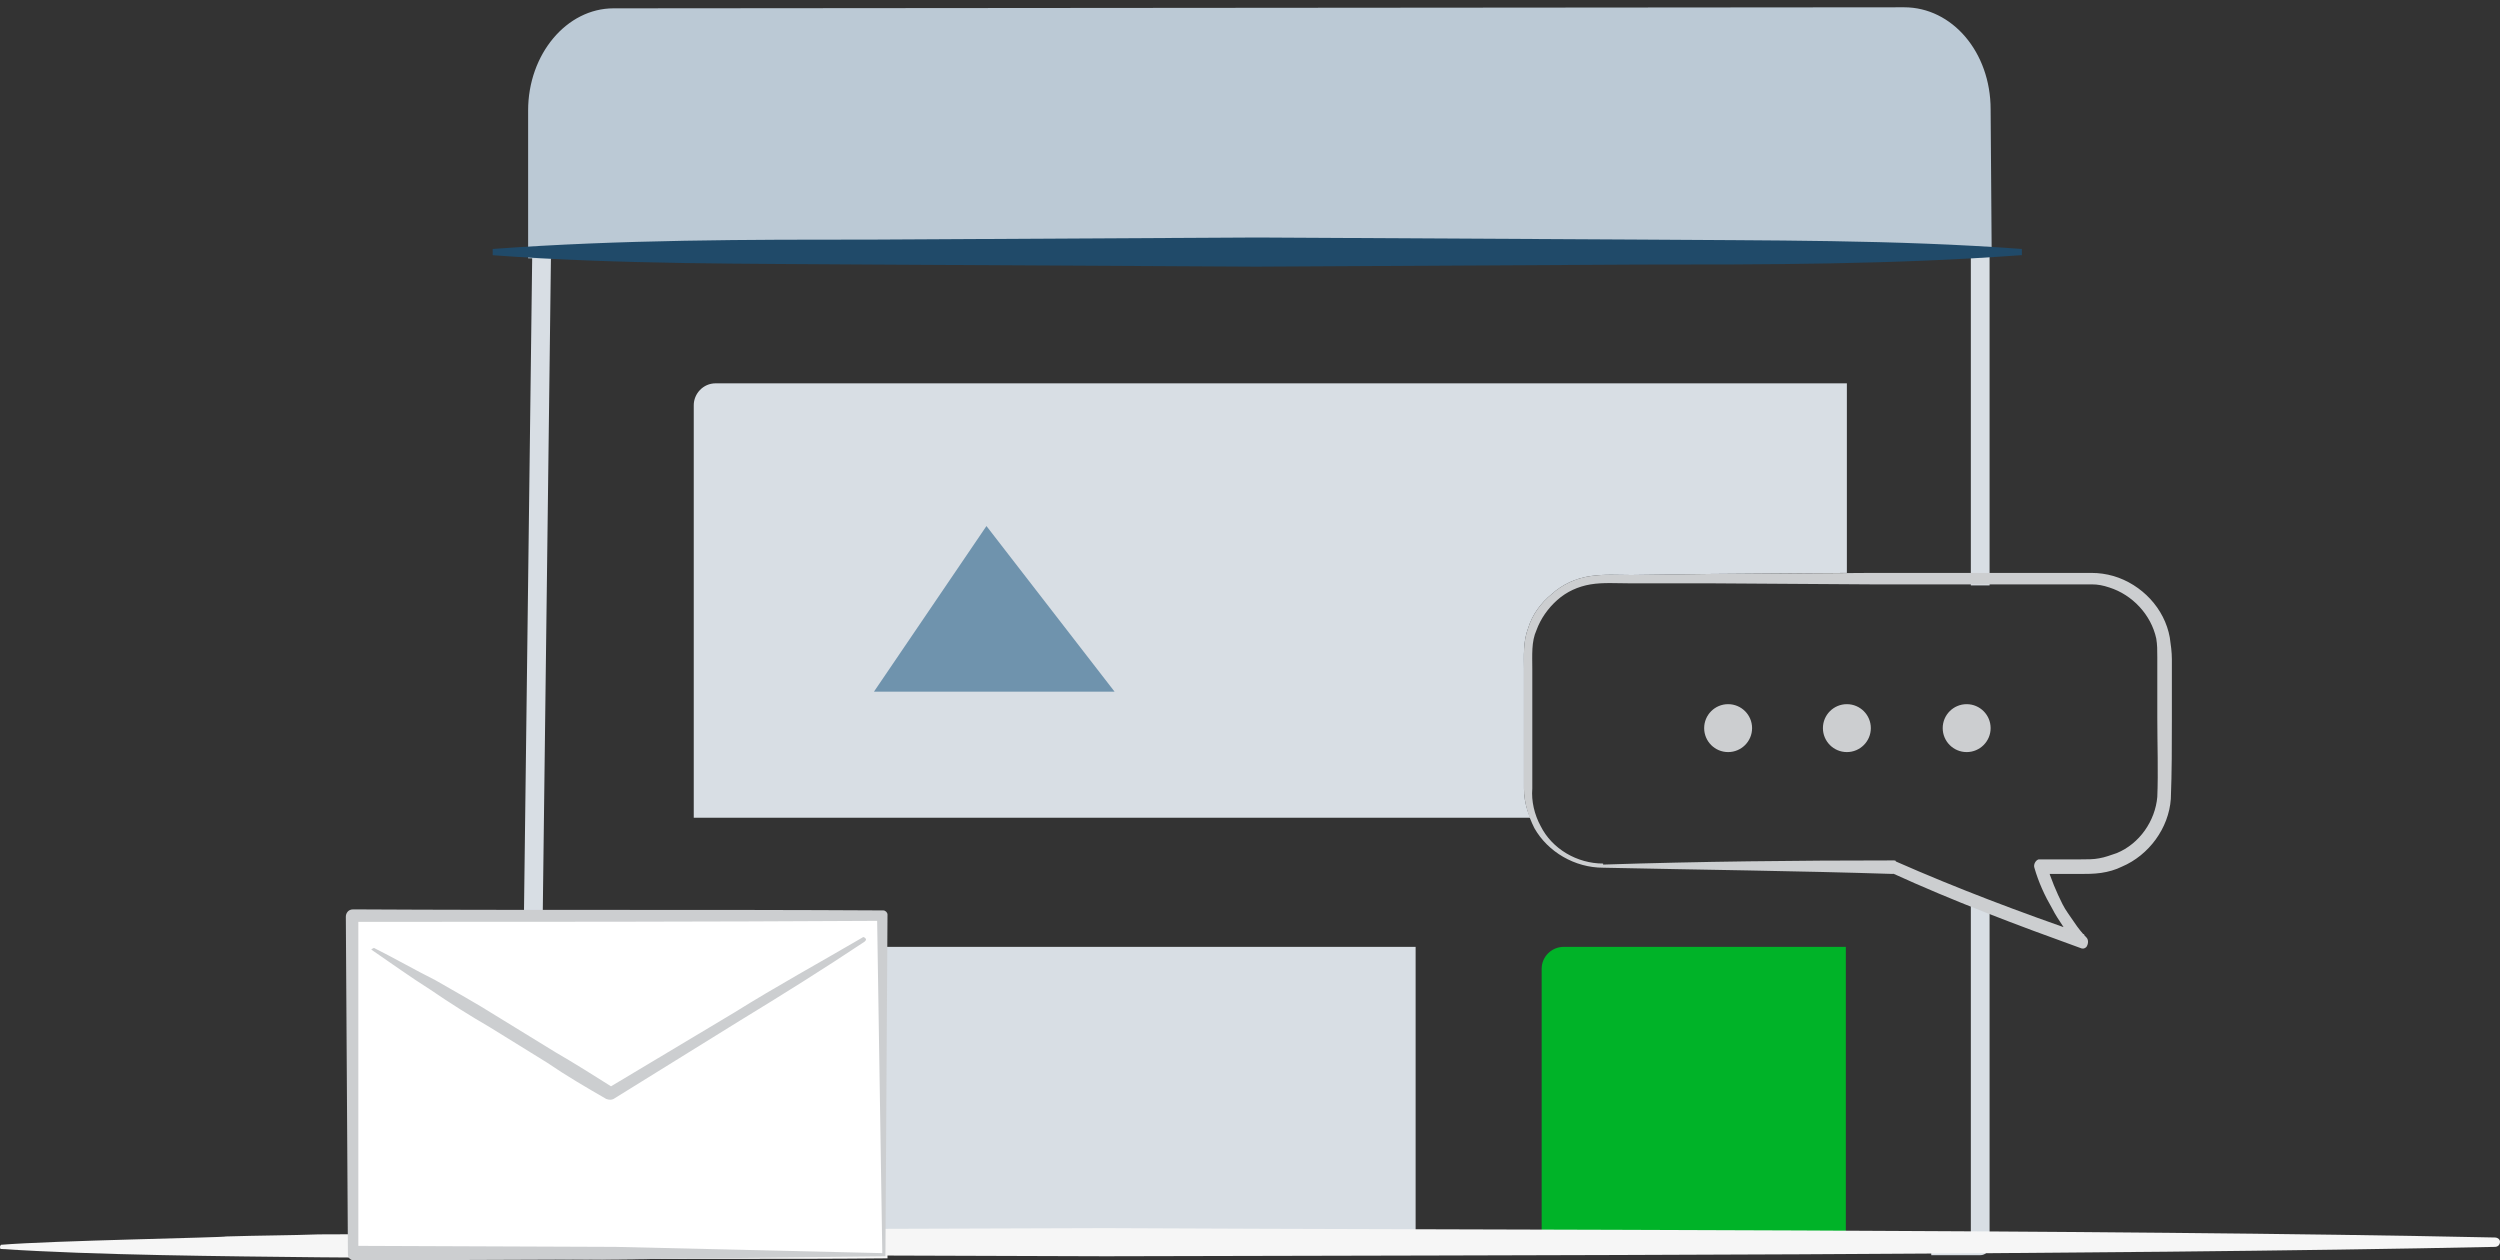 <svg id="wordAds" xmlns="http://www.w3.org/2000/svg" viewBox="0 0 240 121"><rect x="0" y="0" width="240" height="121" fill="#333333" stroke="none"/><style>.st0{fill:#D8DEE4}.st1{fill:#00b328}.st2{fill:#CCCED0}.st3{fill:#6F93AD}.st4{fill:#F6F6F6}.st5{fill:#BBC9D5}.st6{fill:#204A69}.st7{fill:#fff}</style><path class="st0" d="M51.1 23.9l-.8 63.8 1.8.3.8-64.1h-1.8zM189.2 23.6v32.6h1.8V23.5c-.6 0-1.2 0-1.8.1zM189.2 86.1v32.6h-3.8v1.8h4.7c.5 0 .9-.4.9-.9V87c-.6-.3-1.2-.7-1.8-.9zM84.8 90.9c0 9.6.2 19.1.1 28.7h51V90.9H84.8z"/><path class="st1" d="M177.2 119.6H148V93c0-1.2 1-2.1 2.1-2.1h27.1v28.7z"/><path class="st2" d="M153.9 83c9.3-.3 18.6-.4 27.9-.4.1 0 .2 0 .2.1 5.9 2.6 12 4.9 18.1 7l-.6 1c-.5-.5-1-1.1-1.4-1.7-.4-.6-.8-1.2-1.1-1.8-.7-1.2-1.3-2.5-1.7-3.9-.1-.3.1-.7.4-.8h4c.7 0 1.3 0 1.8-.1.6-.1 1.1-.3 1.7-.5 2.2-.9 3.7-3.1 3.9-5.4.1-2.4 0-5.1 0-7.6v-5.8c0-.7 0-1.2-.1-1.8-.5-2.3-2.3-4.2-4.5-4.9-.6-.2-1.1-.3-1.7-.3h-21.2l-15.4-.1h-7.7c-1.3 0-2.6-.1-3.8.1-1.2.2-2.3.7-3.2 1.5-.9.8-1.6 1.8-2 2.9-.5 1.1-.4 2.4-.4 3.7v11.5c-.1 1.2.2 2.5.8 3.6 1.1 2.2 3.5 3.6 6 3.6v.1zm0 .3c-2.7 0-5.3-1.5-6.6-3.8-.6-1.2-1-2.5-1-3.8V64.2c0-1.2-.1-2.6.4-3.9.4-1.3 1.2-2.4 2.3-3.3 1-.9 2.3-1.5 3.7-1.7 1.4-.2 2.6-.1 3.9-.1l7.7-.1 15.4-.1H200.8c.7 0 1.4.1 2.1.3 2.7.8 4.9 3.1 5.4 5.9.1.7.2 1.4.2 2.1V69c0 2.6 0 5.1-.1 7.7-.2 2.8-2.1 5.4-4.7 6.5-.6.3-1.3.5-2 .6-.7.1-1.4.1-2 .1h-3.8l.6-.8c.4 1.3.9 2.5 1.5 3.7.3.6.7 1.1 1.1 1.7s.8 1.1 1.2 1.5c.2.2.2.6 0 .9-.2.2-.4.2-.6.1-6.1-2.2-12.2-4.5-18.1-7.2l.2.1c-9.3-.3-18.6-.4-27.9-.6z"/><path class="st0" d="M146.3 75.7V64.2c0-1.2-.1-2.6.4-3.9.4-1.3 1.2-2.4 2.3-3.3 1-.9 2.3-1.5 3.7-1.7 1.4-.2 2.6-.1 3.9-.1l7.7-.1 13-.1V36.8H68.7c-1.2 0-2.1 1-2.1 2.1v39.6h80.3c-.4-.9-.6-1.9-.6-2.8z"/><circle class="st2" cx="188.8" cy="69.9" r="2.3"/><circle class="st2" cx="177.3" cy="69.9" r="2.3"/><circle class="st2" cx="165.9" cy="69.9" r="2.3"/><path class="st3" d="M83.9 66.4l10.8-15.9L107 66.4z"/><path class="st4" d="M239.5 118.8c-37.9-.8-95.5-.7-133.4-.9l-30.7.1c0 .8 0 1.7-.1 2.5l30.8.1c37.9-.1 95.5-.1 133.4-.9.3 0 .5-.2.5-.5 0-.2-.2-.4-.5-.4z"/><path class="st5" d="M50.7 24.8V10.6c0-5.4 3.7-9.8 8.2-9.8L182.8.7c4.6 0 8.3 4.3 8.3 9.8l.1 13.7-140.5.6z"/><path class="st6" d="M194 24.5c-12.3.9-24.5.9-36.7.9l-36.7.2-36.6-.2c-12.3-.1-24.5 0-36.7-.9v-.6C59.6 23 71.8 23 84 23l36.7-.2 36.7.2c12.3.1 24.5 0 36.7.9v.6z"/><path class="st4" d="M85.2 118.6c-9.8-.1-17.5-.1-27.4-.2l-27.2.1c-2.7.1-5.7.1-8.9.2 0 .1-16.8.4-21.6.8 0 0-.1.1-.1.2s0 .2.1.2c9.1.6 21.5.7 30.5.8l27.2.2c9.8-.1 17.6 0 27.4-.1v-2.2z"/><g><path class="st7" d="M84.9 120.4H34L33.9 88h50.9z"/><path class="st2" d="M85 120.6l-25.4.3-25.6.1c-.3 0-.6-.2-.6-.6L33.2 88c0-.3.2-.7.7-.7 17 .1 33.9 0 50.9.1.2 0 .4.2.4.4l-.2 32.8zm-.3-.3L84.2 88l.4.4c-17 .1-33.9.1-50.9.1l.7-.7v32.4l-.6-.6 25.3.1 25.6.6z"/><path class="st7" d="M35.9 91.1l23 13.9L83 90.2"/><path class="st2" d="M35.9 91c2 1 3.9 2.1 5.9 3.1 1.9 1.1 3.9 2.2 5.8 3.4l5.7 3.5c1.9 1.1 3.8 2.3 5.7 3.5h-.7l12.2-7.3c4-2.5 8.2-4.8 12.3-7.2.1-.1.2 0 .3.1.1.1 0 .2-.1.3-3.9 2.6-7.9 5.1-12 7.6l-12.1 7.5c-.2.1-.4.1-.7 0-1.9-1.1-3.8-2.2-5.7-3.5L47 98.6c-1.9-1.1-3.8-2.3-5.7-3.6-1.9-1.2-3.7-2.5-5.6-3.8 0 0-.1-.1 0-.1l.2-.1z"/></g></svg>